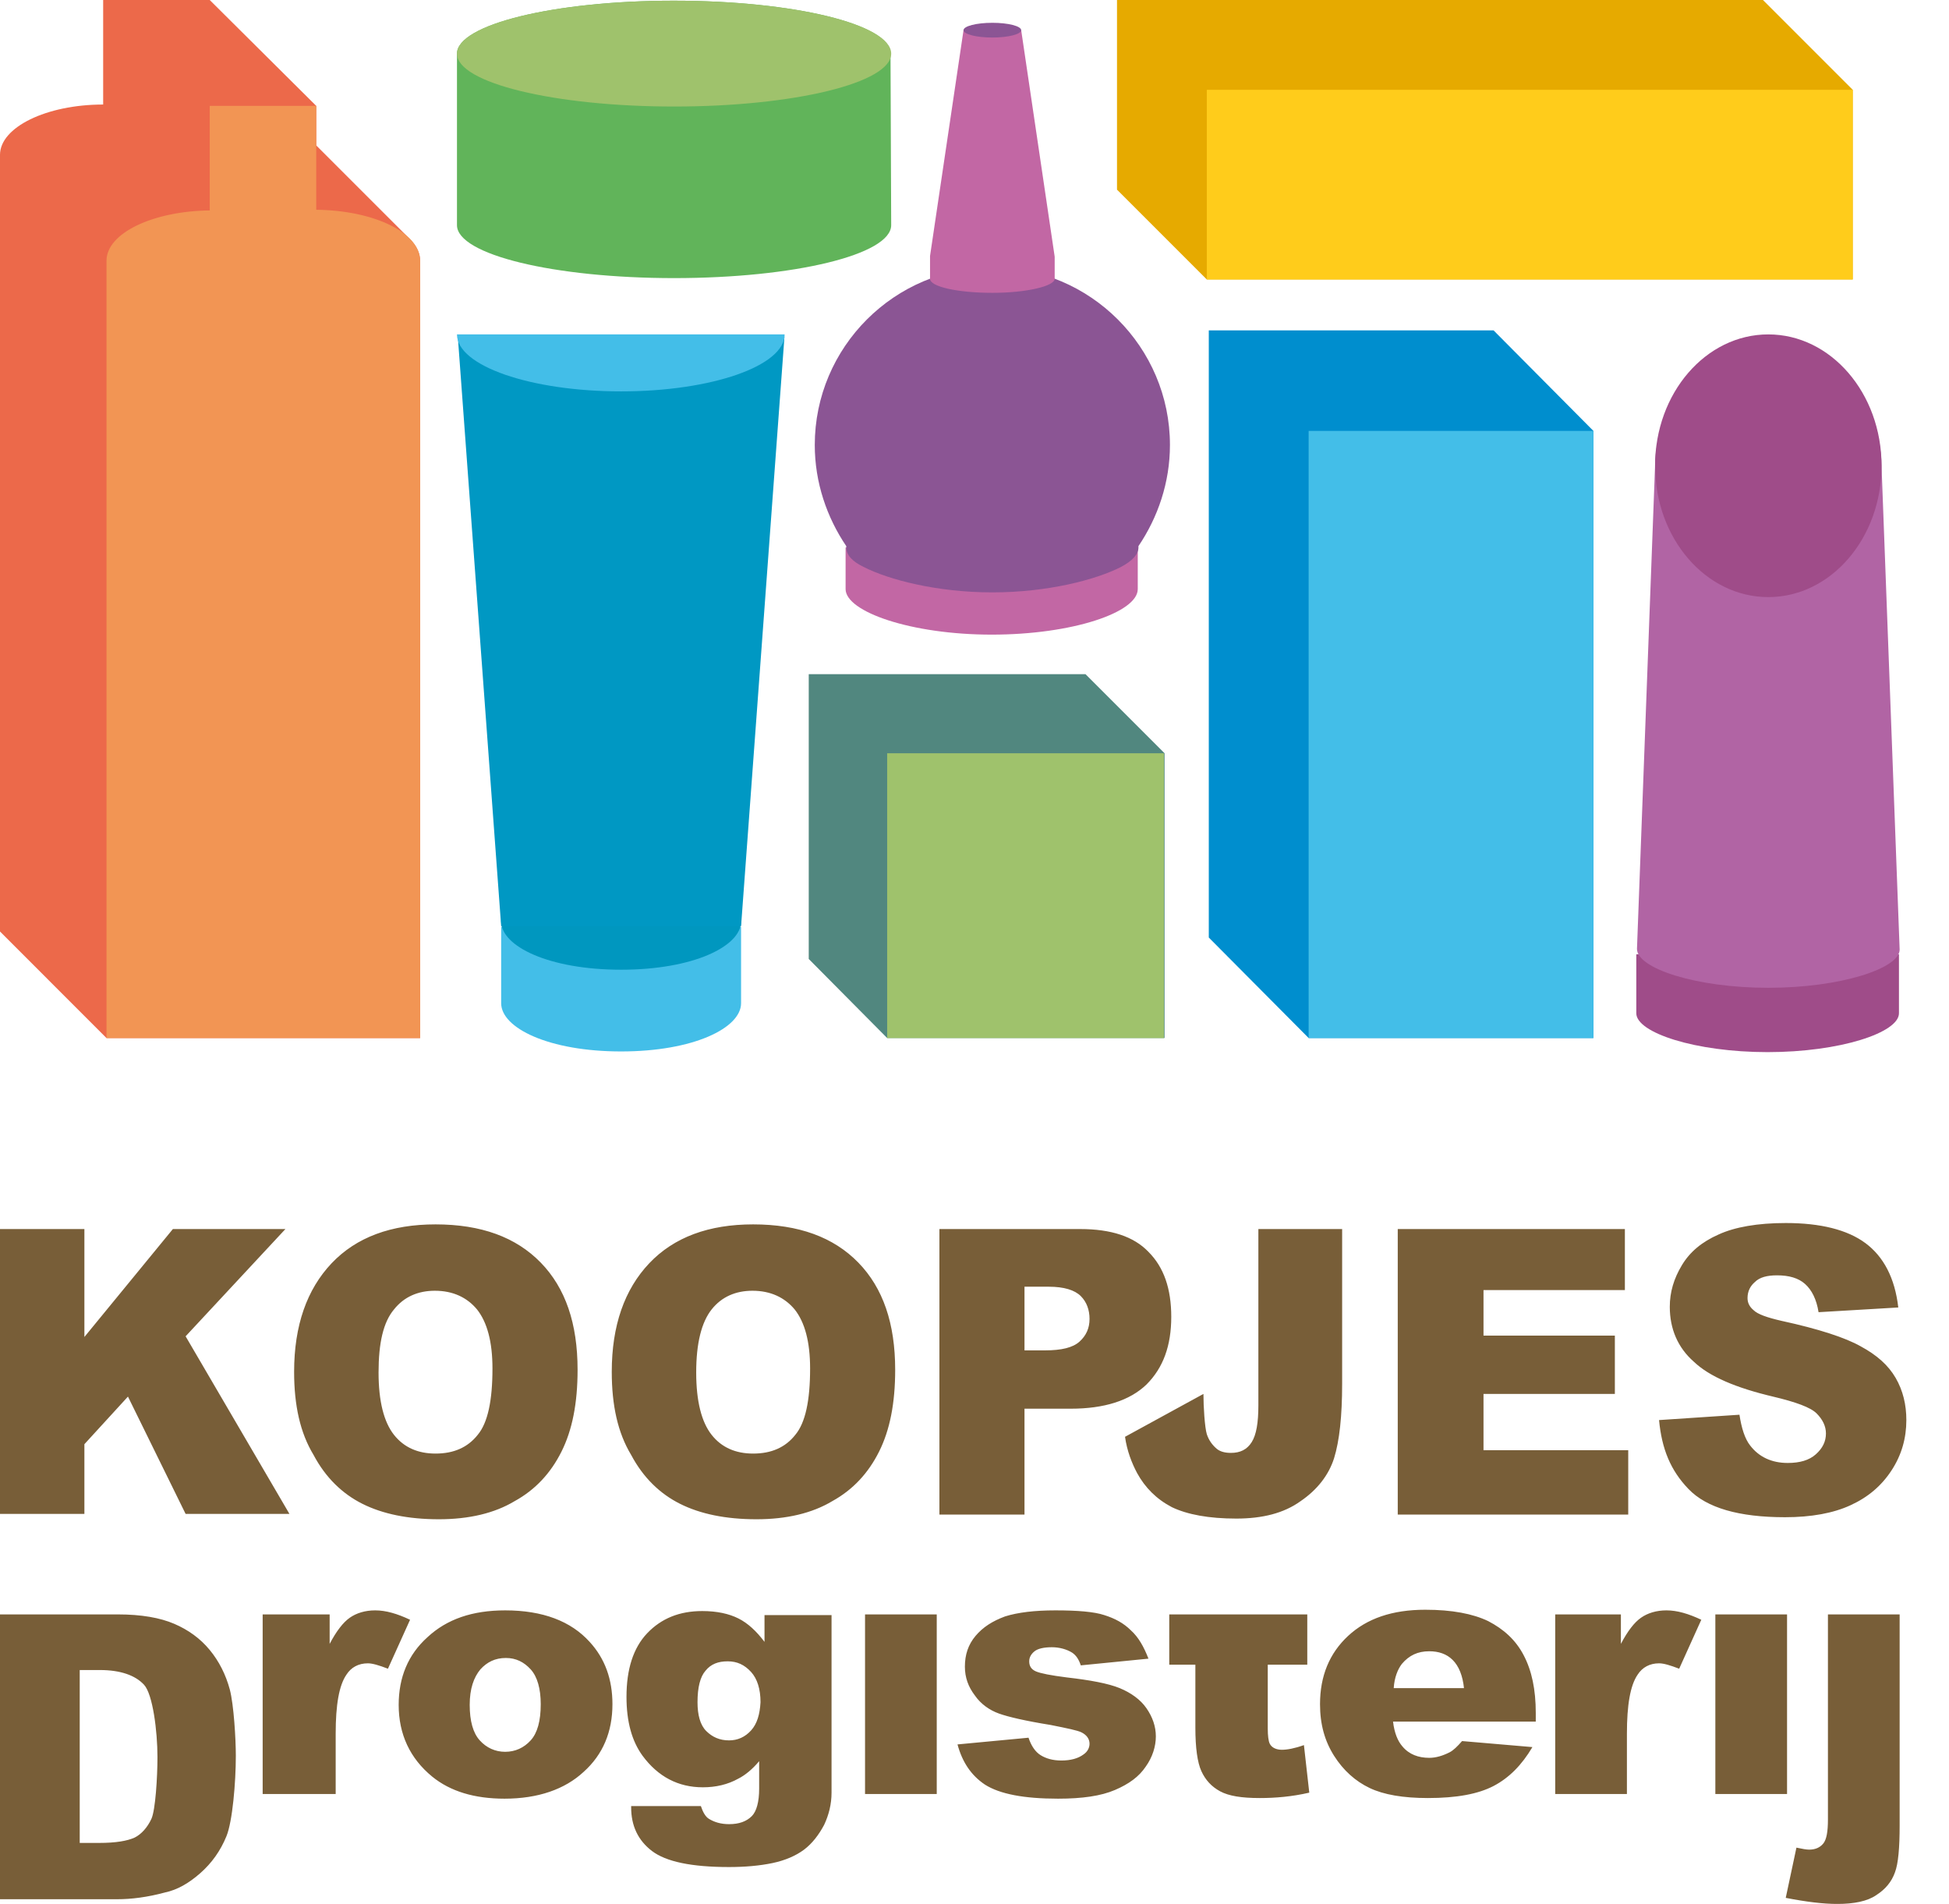 <svg width="43" height="42" viewBox="0 0 43 42" fill="none" xmlns="http://www.w3.org/2000/svg">
<path d="M-0.001 27.113H1.862V29.494L3.814 27.113H6.297L4.095 29.479L6.386 33.397H4.095L2.823 30.809L1.862 31.859V33.397H-0.001V27.113ZM6.489 30.262C6.489 29.242 6.77 28.444 7.317 27.867C7.864 27.291 8.633 27.01 9.609 27.01C10.614 27.01 11.383 27.291 11.93 27.853C12.477 28.415 12.743 29.198 12.743 30.218C12.743 30.957 12.625 31.549 12.388 32.022C12.152 32.495 11.812 32.864 11.353 33.116C10.91 33.382 10.348 33.515 9.683 33.515C9.003 33.515 8.441 33.397 7.997 33.175C7.554 32.953 7.184 32.598 6.918 32.096C6.622 31.608 6.489 31.002 6.489 30.262ZM8.352 30.277C8.352 30.913 8.47 31.371 8.692 31.652C8.914 31.933 9.224 32.066 9.609 32.066C10.008 32.066 10.318 31.933 10.54 31.652C10.762 31.386 10.865 30.898 10.865 30.189C10.865 29.597 10.747 29.168 10.525 28.887C10.304 28.621 9.993 28.474 9.594 28.474C9.224 28.474 8.914 28.607 8.692 28.887C8.456 29.168 8.352 29.627 8.352 30.277ZM13.497 30.262C13.497 29.242 13.778 28.444 14.325 27.867C14.872 27.291 15.64 27.01 16.616 27.01C17.621 27.01 18.39 27.291 18.937 27.853C19.484 28.415 19.75 29.198 19.75 30.218C19.75 30.957 19.632 31.549 19.395 32.022C19.159 32.495 18.819 32.864 18.361 33.116C17.917 33.382 17.355 33.515 16.69 33.515C16.01 33.515 15.448 33.397 15.005 33.175C14.561 32.953 14.192 32.598 13.925 32.096C13.63 31.608 13.497 31.002 13.497 30.262ZM15.36 30.277C15.36 30.913 15.478 31.371 15.7 31.652C15.921 31.933 16.232 32.066 16.616 32.066C17.015 32.066 17.326 31.933 17.547 31.652C17.769 31.386 17.873 30.898 17.873 30.189C17.873 29.597 17.755 29.168 17.533 28.887C17.311 28.621 17 28.474 16.601 28.474C16.232 28.474 15.921 28.607 15.7 28.887C15.478 29.168 15.36 29.627 15.36 30.277ZM20.741 27.113H23.831C24.511 27.113 25.013 27.276 25.338 27.616C25.678 27.956 25.841 28.429 25.841 29.05C25.841 29.686 25.664 30.174 25.294 30.543C24.924 30.898 24.363 31.076 23.623 31.076H22.603V33.411H20.726V27.113H20.741ZM22.603 29.789H23.062C23.416 29.789 23.668 29.73 23.816 29.597C23.963 29.464 24.038 29.302 24.038 29.095C24.038 28.902 23.978 28.725 23.845 28.592C23.712 28.459 23.476 28.385 23.136 28.385H22.603V29.789ZM27.748 27.113H29.611V30.529C29.611 31.238 29.552 31.785 29.433 32.169C29.315 32.539 29.064 32.864 28.694 33.116C28.325 33.382 27.852 33.5 27.275 33.5C26.669 33.5 26.196 33.411 25.856 33.249C25.516 33.071 25.265 32.82 25.087 32.495C24.969 32.273 24.865 32.007 24.821 31.696L26.551 30.75C26.551 31.031 26.58 31.489 26.625 31.637C26.669 31.77 26.743 31.874 26.846 31.962C26.92 32.022 27.024 32.051 27.157 32.051C27.364 32.051 27.512 31.977 27.615 31.815C27.718 31.652 27.763 31.386 27.763 31.002V27.113H27.748ZM30.853 27.113H35.849V28.459H32.73V29.464H35.628V30.75H32.73V31.992H35.923V33.411H30.838V27.113H30.853ZM36.603 31.327L38.377 31.209C38.422 31.504 38.496 31.741 38.614 31.889C38.806 32.14 39.087 32.273 39.442 32.273C39.708 32.273 39.915 32.214 40.063 32.081C40.211 31.948 40.285 31.8 40.285 31.622C40.285 31.46 40.211 31.312 40.078 31.179C39.944 31.046 39.619 30.928 39.117 30.809C38.303 30.617 37.712 30.366 37.372 30.041C37.017 29.73 36.84 29.316 36.84 28.828C36.84 28.503 36.929 28.207 37.106 27.912C37.283 27.616 37.55 27.394 37.919 27.232C38.274 27.069 38.777 26.98 39.398 26.98C40.166 26.98 40.758 27.128 41.157 27.424C41.556 27.72 41.807 28.193 41.881 28.843L40.122 28.947C40.078 28.666 39.974 28.459 39.826 28.326C39.678 28.193 39.471 28.134 39.205 28.134C38.984 28.134 38.821 28.178 38.718 28.281C38.614 28.37 38.555 28.488 38.555 28.636C38.555 28.74 38.599 28.828 38.688 28.902C38.777 28.991 38.984 29.065 39.309 29.139C40.122 29.316 40.713 29.508 41.053 29.701C41.408 29.893 41.659 30.115 41.822 30.395C41.985 30.676 42.059 30.987 42.059 31.327C42.059 31.726 41.955 32.096 41.733 32.436C41.511 32.776 41.216 33.027 40.831 33.204C40.447 33.382 39.959 33.47 39.383 33.47C38.363 33.47 37.653 33.264 37.254 32.849C36.855 32.436 36.663 31.962 36.603 31.327ZM-0.001 35.614H2.601C3.119 35.614 3.533 35.688 3.843 35.821C4.154 35.954 4.42 36.146 4.627 36.398C4.834 36.649 4.982 36.944 5.07 37.27C5.159 37.61 5.203 38.364 5.203 38.733C5.203 39.325 5.129 40.182 4.996 40.507C4.863 40.833 4.671 41.099 4.42 41.321C4.168 41.542 3.917 41.69 3.636 41.749C3.252 41.853 2.897 41.897 2.587 41.897H-0.001V35.614ZM1.759 36.856V40.655H2.187C2.557 40.655 2.808 40.611 2.971 40.537C3.119 40.463 3.252 40.315 3.341 40.123C3.429 39.931 3.474 39.206 3.474 38.763C3.474 38.186 3.37 37.373 3.178 37.166C2.986 36.959 2.661 36.841 2.202 36.841H1.759V36.856ZM5.795 35.614H7.273V36.264C7.421 35.984 7.569 35.791 7.716 35.688C7.864 35.584 8.056 35.525 8.278 35.525C8.515 35.525 8.766 35.599 9.047 35.732L8.559 36.812C8.367 36.738 8.219 36.693 8.116 36.693C7.909 36.693 7.746 36.782 7.643 36.944C7.48 37.181 7.406 37.61 7.406 38.245V39.576H5.795V35.614ZM8.796 37.61C8.796 37.004 9.003 36.501 9.431 36.117C9.86 35.718 10.422 35.525 11.146 35.525C11.974 35.525 12.595 35.762 13.009 36.22C13.349 36.59 13.512 37.048 13.512 37.595C13.512 38.201 13.305 38.704 12.876 39.088C12.462 39.472 11.871 39.679 11.132 39.679C10.466 39.679 9.934 39.517 9.535 39.192C9.047 38.792 8.796 38.26 8.796 37.61ZM10.363 37.61C10.363 37.965 10.437 38.231 10.585 38.393C10.732 38.556 10.925 38.645 11.146 38.645C11.368 38.645 11.56 38.556 11.708 38.393C11.856 38.231 11.93 37.965 11.93 37.595C11.93 37.255 11.856 36.989 11.708 36.826C11.56 36.664 11.383 36.575 11.161 36.575C10.925 36.575 10.747 36.664 10.599 36.826C10.451 37.004 10.363 37.255 10.363 37.61ZM19.085 35.614H20.667V39.576H19.085V35.614ZM21.125 38.482L22.692 38.334C22.751 38.512 22.84 38.645 22.958 38.719C23.076 38.792 23.224 38.837 23.416 38.837C23.623 38.837 23.786 38.792 23.904 38.704C23.993 38.645 24.038 38.556 24.038 38.467C24.038 38.364 23.978 38.275 23.86 38.216C23.771 38.172 23.55 38.127 23.18 38.053C22.633 37.965 22.249 37.876 22.042 37.802C21.835 37.728 21.642 37.595 21.509 37.403C21.362 37.211 21.288 37.004 21.288 36.767C21.288 36.501 21.362 36.279 21.524 36.087C21.687 35.895 21.894 35.762 22.175 35.658C22.456 35.57 22.825 35.525 23.284 35.525C23.771 35.525 24.141 35.555 24.363 35.629C24.599 35.703 24.791 35.806 24.954 35.969C25.117 36.117 25.235 36.324 25.338 36.59L23.845 36.738C23.801 36.605 23.742 36.516 23.653 36.457C23.535 36.383 23.372 36.338 23.21 36.338C23.032 36.338 22.899 36.368 22.825 36.427C22.751 36.486 22.707 36.56 22.707 36.649C22.707 36.752 22.751 36.826 22.855 36.871C22.958 36.915 23.18 36.959 23.535 37.004C24.052 37.063 24.451 37.137 24.703 37.24C24.954 37.344 25.161 37.492 25.294 37.684C25.427 37.876 25.501 38.083 25.501 38.305C25.501 38.526 25.427 38.763 25.279 38.97C25.131 39.192 24.91 39.354 24.599 39.487C24.289 39.62 23.875 39.679 23.343 39.679C22.589 39.679 22.056 39.576 21.731 39.369C21.421 39.162 21.229 38.866 21.125 38.482ZM28.842 35.614V36.723H27.97V38.127C27.97 38.29 27.985 38.408 28.014 38.467C28.059 38.556 28.162 38.6 28.28 38.6C28.399 38.6 28.561 38.571 28.768 38.497L28.886 39.546C28.502 39.635 28.133 39.665 27.793 39.665C27.393 39.665 27.112 39.62 26.92 39.517C26.728 39.413 26.595 39.266 26.506 39.073C26.418 38.881 26.373 38.556 26.373 38.112V36.723H25.797V35.614H28.842ZM33.898 37.979H30.734C30.764 38.231 30.838 38.408 30.941 38.526C31.089 38.704 31.296 38.778 31.533 38.778C31.68 38.778 31.828 38.733 31.976 38.659C32.065 38.615 32.154 38.526 32.257 38.408L33.809 38.541C33.573 38.94 33.292 39.221 32.952 39.399C32.612 39.576 32.139 39.665 31.503 39.665C30.956 39.665 30.527 39.591 30.217 39.443C29.907 39.295 29.64 39.059 29.433 38.733C29.227 38.408 29.123 38.038 29.123 37.595C29.123 36.974 29.33 36.471 29.744 36.087C30.158 35.703 30.72 35.511 31.444 35.511C32.035 35.511 32.494 35.599 32.834 35.762C33.174 35.939 33.44 36.176 33.617 36.516C33.795 36.856 33.883 37.27 33.883 37.787V37.979H33.898ZM32.301 37.255C32.272 36.959 32.183 36.752 32.05 36.619C31.917 36.486 31.74 36.427 31.533 36.427C31.281 36.427 31.089 36.516 30.927 36.708C30.838 36.826 30.764 37.004 30.749 37.24H32.301V37.255ZM34.282 35.614H35.761V36.264C35.909 35.984 36.056 35.791 36.204 35.688C36.352 35.584 36.544 35.525 36.766 35.525C37.003 35.525 37.254 35.599 37.535 35.732L37.047 36.812C36.855 36.738 36.707 36.693 36.603 36.693C36.397 36.693 36.234 36.782 36.13 36.944C35.968 37.181 35.894 37.61 35.894 38.245V39.576H34.312V35.614H34.282ZM37.845 35.614H39.427V39.576H37.845V35.614ZM40.329 35.614H41.911V40.271C41.911 40.759 41.881 41.114 41.807 41.306C41.733 41.513 41.6 41.675 41.393 41.808C41.201 41.941 40.905 42.001 40.536 42.001C40.225 42.001 39.856 41.956 39.398 41.867L39.634 40.759C39.767 40.788 39.856 40.803 39.915 40.803C40.048 40.803 40.151 40.759 40.225 40.67C40.299 40.581 40.329 40.404 40.329 40.138V35.614ZM18.346 39.369V35.629H16.867V36.22C16.69 35.984 16.498 35.806 16.291 35.703C16.084 35.599 15.818 35.54 15.493 35.54C14.99 35.54 14.591 35.703 14.28 36.028C13.97 36.353 13.822 36.826 13.822 37.432C13.822 37.979 13.94 38.408 14.177 38.733C14.517 39.192 14.96 39.428 15.507 39.428C15.788 39.428 16.054 39.369 16.291 39.236C16.439 39.162 16.601 39.029 16.749 38.852V39.458C16.749 39.753 16.69 39.96 16.587 40.064C16.468 40.182 16.306 40.241 16.084 40.241C15.906 40.241 15.759 40.197 15.64 40.123C15.566 40.079 15.507 39.975 15.463 39.842H13.925V39.872C13.925 40.271 14.073 40.596 14.384 40.833C14.694 41.069 15.256 41.187 16.084 41.187C16.439 41.187 16.764 41.158 17.045 41.099C17.326 41.04 17.562 40.936 17.74 40.803C17.917 40.67 18.065 40.478 18.183 40.256C18.287 40.034 18.346 39.798 18.346 39.546V39.369ZM16.572 38.172C16.439 38.319 16.276 38.393 16.084 38.393C15.877 38.393 15.714 38.319 15.581 38.186C15.448 38.053 15.389 37.832 15.389 37.551C15.389 37.225 15.448 36.989 15.566 36.856C15.685 36.708 15.847 36.649 16.054 36.649C16.261 36.649 16.424 36.723 16.572 36.885C16.705 37.033 16.779 37.255 16.779 37.551C16.764 37.817 16.705 38.024 16.572 38.172Z" fill="#785E38"/>
<path d="M11.057 20.445V22.131C11.057 22.678 12.107 23.195 13.704 23.195C15.3 23.195 16.35 22.678 16.35 22.131V20.445H11.057Z" fill="#43BEE8"/>
<path d="M16.35 20.327C16.35 20.874 15.3 21.392 13.704 21.392C12.107 21.392 11.057 20.874 11.057 20.327C11.057 19.78 12.107 19.13 13.704 19.13C15.3 19.13 16.35 19.795 16.35 20.327Z" fill="#0097BF"/>
<path d="M13.704 8.353C11.708 8.353 10.097 7.909 10.097 7.377L11.057 20.431H16.35L17.311 7.377C17.311 7.909 15.7 8.353 13.704 8.353Z" fill="#0098C3"/>
<path d="M13.704 8.634C15.7 8.634 17.311 8.072 17.311 7.377H10.082C10.082 8.072 11.708 8.634 13.704 8.634Z" fill="#43BEE8"/>
<path d="M18.656 12.078V12.995C18.656 13.497 20.105 14 21.879 14C23.653 14 25.102 13.512 25.102 12.995V12.078H18.656Z" fill="#C267A4"/>
<path d="M25.812 9.816C25.812 7.658 24.052 5.898 21.894 5.898C19.736 5.898 17.976 7.658 17.976 9.816C17.976 10.644 18.242 11.413 18.671 12.048V12.078C18.671 12.241 18.804 12.388 19.055 12.507C19.602 12.787 20.667 13.068 21.894 13.068C23.121 13.068 24.185 12.787 24.732 12.507C24.984 12.374 25.117 12.226 25.117 12.078V12.048C25.546 11.413 25.812 10.644 25.812 9.816Z" fill="#8B5594"/>
<path d="M22.53 0.665H21.258L20.519 5.647V6.15C20.519 6.327 21.14 6.46 21.894 6.46C22.648 6.46 23.269 6.312 23.269 6.15V5.662L22.53 0.665Z" fill="#C267A4"/>
<path d="M21.894 0.828C22.245 0.828 22.53 0.755 22.53 0.666C22.53 0.576 22.245 0.503 21.894 0.503C21.543 0.503 21.258 0.576 21.258 0.666C21.258 0.755 21.543 0.828 21.894 0.828Z" fill="#8B5594"/>
<path d="M9.032 5.263L6.977 3.208V2.336L4.627 0H2.276V2.306C1.02 2.306 -0 2.809 -0 3.415V20.549L2.35 22.9H9.269V5.751C9.269 5.573 9.18 5.411 9.032 5.263Z" fill="#EC694A"/>
<path d="M6.977 4.627V2.336H4.627V4.642C3.37 4.657 2.35 5.145 2.35 5.751V22.9H9.269V5.751C9.269 5.13 8.249 4.642 6.977 4.627Z" fill="#F29554"/>
<path d="M19.647 1.183C19.647 0.532 17.503 0.015 14.857 0.015C12.211 0.015 10.082 0.547 10.082 1.183V4.967C10.082 5.618 12.225 6.135 14.872 6.135C17.518 6.135 19.662 5.618 19.662 4.967L19.647 1.183Z" fill="#61B45A"/>
<path d="M14.872 2.35C17.517 2.35 19.662 1.828 19.662 1.183C19.662 0.538 17.517 0.015 14.872 0.015C12.226 0.015 10.082 0.538 10.082 1.183C10.082 1.828 12.226 2.35 14.872 2.35Z" fill="#9FC26C"/>
<path d="M38.895 0H24.644V4.184L26.625 6.165H40.876V1.981L38.895 0Z" fill="#E6AA00"/>
<path d="M26.625 1.981H40.876V6.165H26.625V1.981Z" fill="#FFCC1B"/>
<path d="M36.101 21.052V22.353C36.101 22.781 37.402 23.21 38.998 23.21C40.595 23.21 41.896 22.781 41.896 22.353V21.052H36.101Z" fill="#9F4C89"/>
<path d="M41.911 20.948L41.512 10.289C41.512 8.973 40.388 7.392 39.013 7.392C37.639 7.392 36.515 8.959 36.515 10.274L36.116 20.933C36.116 21.362 37.417 21.791 39.013 21.791C40.61 21.791 41.911 21.362 41.911 20.948Z" fill="#B164A4"/>
<path d="M39.013 13.172C40.393 13.172 41.512 11.875 41.512 10.274C41.512 8.674 40.393 7.377 39.013 7.377C37.633 7.377 36.515 8.674 36.515 10.274C36.515 11.875 37.633 13.172 39.013 13.172Z" fill="#9F4C89"/>
<path d="M32.952 7.288H26.669V20.682L28.872 22.899H35.155V9.506L32.952 7.288Z" fill="#008ECE"/>
<path d="M28.872 9.506H35.154V22.9H28.872V9.506Z" fill="#43BEE8"/>
<path d="M23.949 14.872H17.843V21.155L19.573 22.899H25.693V16.616L23.949 14.872Z" fill="#51877F"/>
<path d="M19.573 16.617H25.679V22.9H19.573V16.617Z" fill="#9FC26C"/>
</svg>
